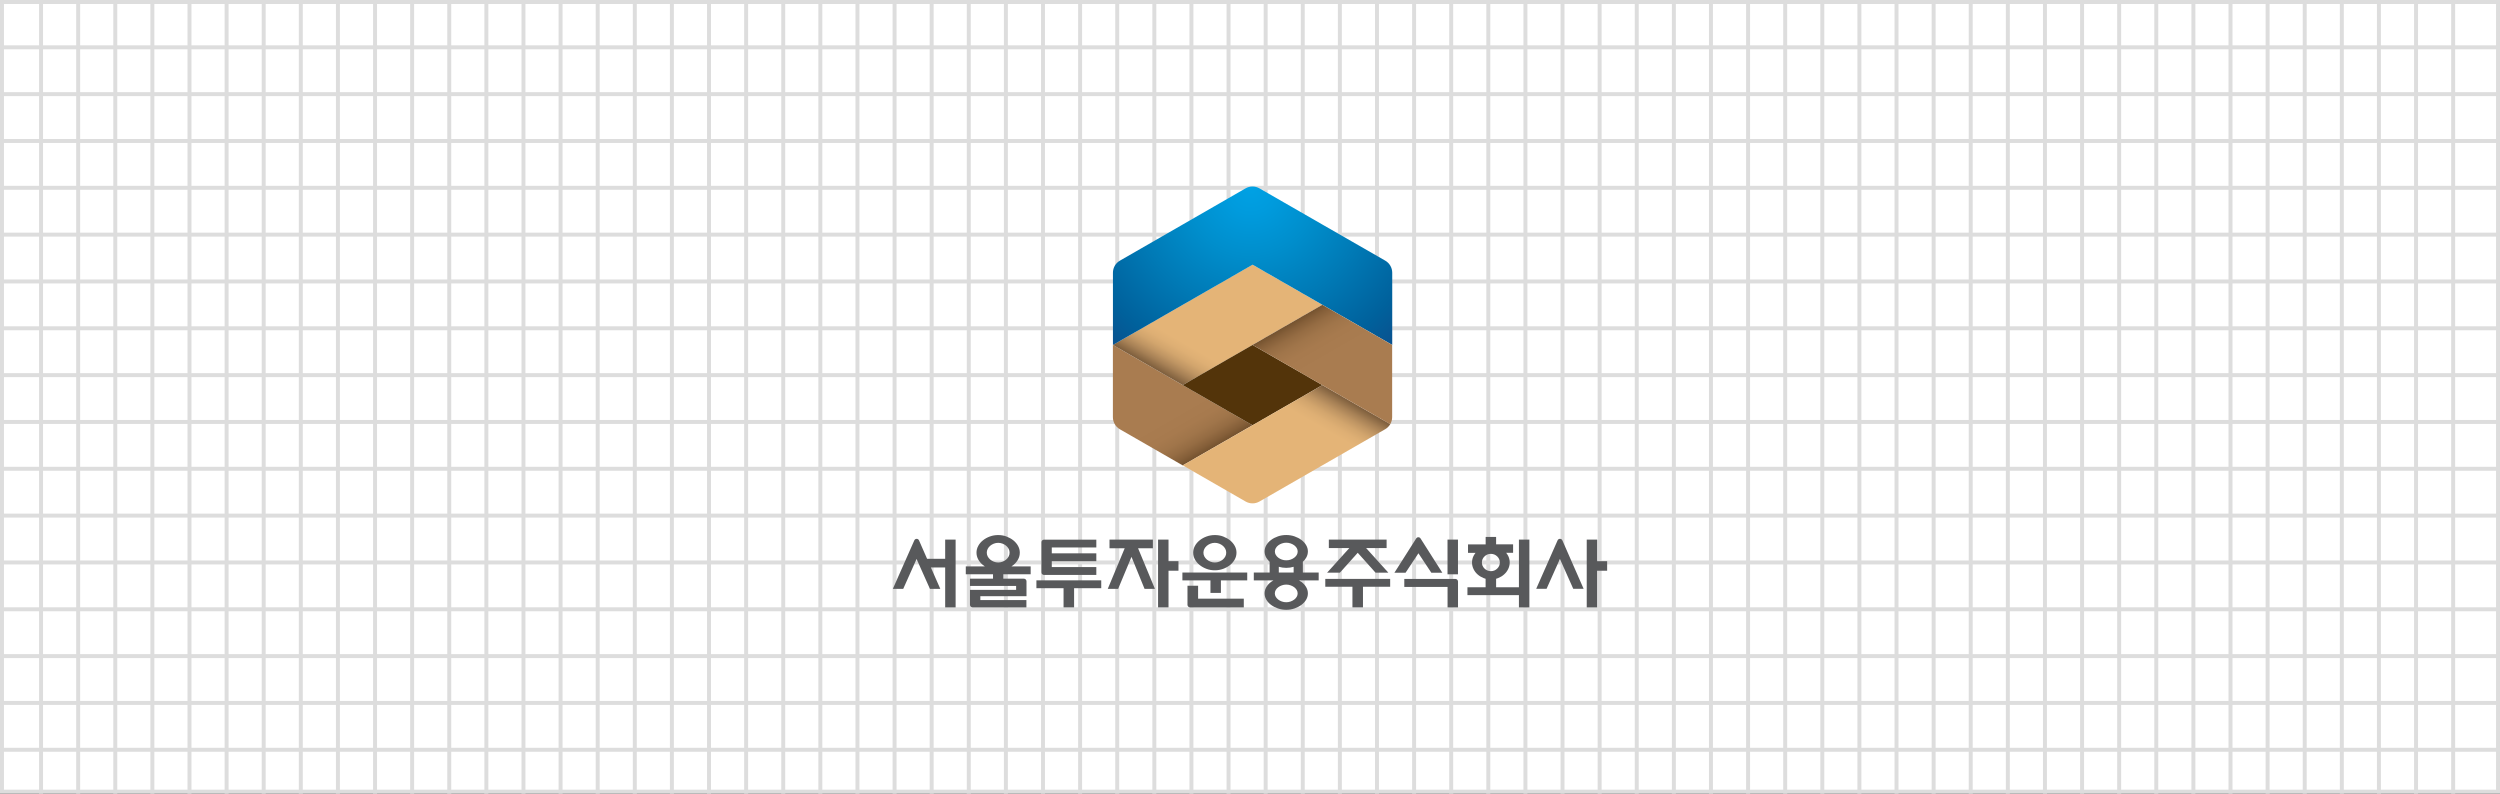 <svg width="630" height="200" viewBox="0 0 630 200" fill="none" xmlns="http://www.w3.org/2000/svg">
<rect x="0" y="0" width="630" height="200" fill="#333333" stroke="none"/>
<rect x="0.5" y="0.5" width="629" height="199" fill="white" stroke="#DDDDDD"/>
<line y1="11.922" x2="630" y2="11.922" stroke="#DDDDDD"/>
<line y1="23.724" x2="630" y2="23.724" stroke="#DDDDDD"/>
<line y1="35.525" x2="630" y2="35.525" stroke="#DDDDDD"/>
<line y1="47.326" x2="630" y2="47.326" stroke="#DDDDDD"/>
<line y1="59.127" x2="630" y2="59.127" stroke="#DDDDDD"/>
<line y1="70.928" x2="630" y2="70.928" stroke="#DDDDDD"/>
<line y1="82.73" x2="630" y2="82.73" stroke="#DDDDDD"/>
<line y1="94.531" x2="630" y2="94.531" stroke="#DDDDDD"/>
<line y1="106.332" x2="630" y2="106.332" stroke="#DDDDDD"/>
<line y1="118.134" x2="630" y2="118.134" stroke="#DDDDDD"/>
<line y1="129.935" x2="630" y2="129.935" stroke="#DDDDDD"/>
<line y1="141.736" x2="630" y2="141.736" stroke="#DDDDDD"/>
<line y1="153.537" x2="630" y2="153.537" stroke="#DDDDDD"/>
<line y1="165.338" x2="630" y2="165.338" stroke="#DDDDDD"/>
<line y1="177.14" x2="630" y2="177.14" stroke="#DDDDDD"/>
<line y1="188.941" x2="630" y2="188.941" stroke="#DDDDDD"/>
<line x1="150.617" y1="2.7443e-08" x2="150.617" y2="200" stroke="#DDDDDD"/>
<line x1="300.242" y1="2.7443e-08" x2="300.242" y2="200" stroke="#DDDDDD"/>
<line x1="449.867" y1="2.7443e-08" x2="449.867" y2="200" stroke="#DDDDDD"/>
<line x1="599.492" y1="2.7443e-08" x2="599.492" y2="200" stroke="#DDDDDD"/>
<line x1="141.266" y1="2.7443e-08" x2="141.266" y2="200" stroke="#DDDDDD"/>
<line x1="290.891" y1="2.7443e-08" x2="290.891" y2="200" stroke="#DDDDDD"/>
<line x1="440.516" y1="2.7443e-08" x2="440.516" y2="200" stroke="#DDDDDD"/>
<line x1="590.141" y1="2.7443e-08" x2="590.141" y2="200" stroke="#DDDDDD"/>
<line x1="618.195" y1="2.7443e-08" x2="618.195" y2="200" stroke="#DDDDDD"/>
<line x1="131.914" y1="2.7443e-08" x2="131.914" y2="200" stroke="#DDDDDD"/>
<line x1="281.539" y1="2.7443e-08" x2="281.539" y2="200" stroke="#DDDDDD"/>
<line x1="431.164" y1="2.7443e-08" x2="431.164" y2="200" stroke="#DDDDDD"/>
<line x1="580.789" y1="2.7443e-08" x2="580.789" y2="200" stroke="#DDDDDD"/>
<line x1="608.844" y1="2.7443e-08" x2="608.844" y2="200" stroke="#DDDDDD"/>
<line x1="122.562" y1="2.7443e-08" x2="122.562" y2="200" stroke="#DDDDDD"/>
<line x1="272.188" y1="2.7443e-08" x2="272.188" y2="200" stroke="#DDDDDD"/>
<line x1="421.812" y1="2.7443e-08" x2="421.812" y2="200" stroke="#DDDDDD"/>
<line x1="571.438" y1="2.7443e-08" x2="571.438" y2="200" stroke="#DDDDDD"/>
<line x1="113.211" y1="2.7443e-08" x2="113.211" y2="200" stroke="#DDDDDD"/>
<line x1="262.836" y1="2.7443e-08" x2="262.836" y2="200" stroke="#DDDDDD"/>
<line x1="412.461" y1="2.7443e-08" x2="412.461" y2="200" stroke="#DDDDDD"/>
<line x1="562.086" y1="2.7443e-08" x2="562.086" y2="200" stroke="#DDDDDD"/>
<line x1="103.859" y1="2.7443e-08" x2="103.859" y2="200" stroke="#DDDDDD"/>
<line x1="253.484" y1="2.7443e-08" x2="253.484" y2="200" stroke="#DDDDDD"/>
<line x1="403.109" y1="2.7443e-08" x2="403.109" y2="200" stroke="#DDDDDD"/>
<line x1="552.734" y1="2.7443e-08" x2="552.734" y2="200" stroke="#DDDDDD"/>
<line x1="94.508" y1="2.7443e-08" x2="94.508" y2="200" stroke="#DDDDDD"/>
<line x1="244.133" y1="2.7443e-08" x2="244.133" y2="200" stroke="#DDDDDD"/>
<line x1="393.758" y1="2.7443e-08" x2="393.758" y2="200" stroke="#DDDDDD"/>
<line x1="543.383" y1="2.7443e-08" x2="543.383" y2="200" stroke="#DDDDDD"/>
<line x1="85.156" y1="2.7443e-08" x2="85.156" y2="200" stroke="#DDDDDD"/>
<line x1="234.781" y1="2.7443e-08" x2="234.781" y2="200" stroke="#DDDDDD"/>
<line x1="384.406" y1="2.7443e-08" x2="384.406" y2="200" stroke="#DDDDDD"/>
<line x1="534.031" y1="2.7443e-08" x2="534.031" y2="200" stroke="#DDDDDD"/>
<line x1="75.805" y1="2.7443e-08" x2="75.805" y2="200" stroke="#DDDDDD"/>
<line x1="225.43" y1="2.7443e-08" x2="225.43" y2="200" stroke="#DDDDDD"/>
<line x1="375.055" y1="2.7443e-08" x2="375.055" y2="200" stroke="#DDDDDD"/>
<line x1="524.68" y1="2.7443e-08" x2="524.68" y2="200" stroke="#DDDDDD"/>
<line x1="66.453" y1="2.7443e-08" x2="66.453" y2="200" stroke="#DDDDDD"/>
<line x1="216.078" y1="2.7443e-08" x2="216.078" y2="200" stroke="#DDDDDD"/>
<line x1="365.703" y1="2.7443e-08" x2="365.703" y2="200" stroke="#DDDDDD"/>
<line x1="515.328" y1="2.7443e-08" x2="515.328" y2="200" stroke="#DDDDDD"/>
<line x1="57.102" y1="2.7443e-08" x2="57.102" y2="200" stroke="#DDDDDD"/>
<line x1="206.727" y1="2.7443e-08" x2="206.727" y2="200" stroke="#DDDDDD"/>
<line x1="356.352" y1="2.7443e-08" x2="356.352" y2="200" stroke="#DDDDDD"/>
<line x1="505.977" y1="2.7443e-08" x2="505.977" y2="200" stroke="#DDDDDD"/>
<line x1="47.75" y1="2.7443e-08" x2="47.75" y2="200" stroke="#DDDDDD"/>
<line x1="197.375" y1="2.7443e-08" x2="197.375" y2="200" stroke="#DDDDDD"/>
<line x1="347" y1="2.7443e-08" x2="347" y2="200" stroke="#DDDDDD"/>
<line x1="496.625" y1="2.7443e-08" x2="496.625" y2="200" stroke="#DDDDDD"/>
<line x1="38.398" y1="2.7443e-08" x2="38.398" y2="200" stroke="#DDDDDD"/>
<line x1="188.023" y1="2.7443e-08" x2="188.023" y2="200" stroke="#DDDDDD"/>
<line x1="337.648" y1="2.7443e-08" x2="337.648" y2="200" stroke="#DDDDDD"/>
<line x1="487.273" y1="2.7443e-08" x2="487.273" y2="200" stroke="#DDDDDD"/>
<line x1="29.047" y1="2.7443e-08" x2="29.047" y2="200" stroke="#DDDDDD"/>
<line x1="178.672" y1="2.7443e-08" x2="178.672" y2="200" stroke="#DDDDDD"/>
<line x1="328.297" y1="2.7443e-08" x2="328.297" y2="200" stroke="#DDDDDD"/>
<line x1="477.922" y1="2.7443e-08" x2="477.922" y2="200" stroke="#DDDDDD"/>
<line x1="19.695" y1="2.7443e-08" x2="19.695" y2="200" stroke="#DDDDDD"/>
<line x1="169.32" y1="2.7443e-08" x2="169.32" y2="200" stroke="#DDDDDD"/>
<line x1="318.945" y1="2.7443e-08" x2="318.945" y2="200" stroke="#DDDDDD"/>
<line x1="468.57" y1="2.7443e-08" x2="468.57" y2="200" stroke="#DDDDDD"/>
<line x1="10.344" y1="2.7443e-08" x2="10.344" y2="200" stroke="#DDDDDD"/>
<line x1="159.969" y1="2.7443e-08" x2="159.969" y2="200" stroke="#DDDDDD"/>
<line x1="309.594" y1="2.7443e-08" x2="309.594" y2="200" stroke="#DDDDDD"/>
<line x1="459.219" y1="2.7443e-08" x2="459.219" y2="200" stroke="#DDDDDD"/>
<g clip-path="url(#clip0)">
<path d="M298.048 97.045L280.449 86.924V105.126C280.449 106.386 281.126 107.552 282.209 108.177L298.037 117.278L315.635 107.156L298.048 97.045Z" fill="url(#paint0_linear)"/>
<path d="M315.635 66.691L298.048 76.813L280.449 86.924L298.048 97.045L315.635 86.924L333.233 76.813L315.635 66.691Z" fill="url(#paint1_linear)"/>
<path d="M333.233 56.58L317.385 47.469C316.302 46.844 314.958 46.844 313.875 47.469L298.048 56.58L282.22 65.681C281.126 66.306 280.46 67.472 280.46 68.732V86.924L298.058 76.813L315.656 66.701L333.254 76.813L350.842 86.924V68.732C350.842 67.472 350.165 66.306 349.082 65.681L333.233 56.58Z" fill="url(#paint2_radial)"/>
<path d="M315.635 86.924L298.048 97.045L315.635 107.156L333.233 97.045L315.635 86.924Z" fill="#53340A"/>
<path d="M350.352 106.885L333.233 97.045L315.646 107.156L298.048 117.267L313.886 126.379C314.969 127.004 316.312 127.004 317.395 126.379L333.233 117.267L349.061 108.166C349.603 107.854 350.04 107.406 350.352 106.885Z" fill="url(#paint3_linear)"/>
<path d="M350.821 105.126V86.924L333.223 76.812L315.635 86.924L333.223 97.045L350.342 106.885C350.654 106.354 350.821 105.75 350.821 105.126Z" fill="url(#paint4_linear)"/>
<path d="M263.091 144.883H276.274V142.904H265.049V141.426H276.274V139.447H265.049V137.968H276.274V135.99H263.091C262.737 135.99 262.445 136.282 262.445 136.636V144.237C262.435 144.591 262.726 144.883 263.091 144.883Z" fill="#58595B"/>
<path d="M238.183 140.811H233.622L231.591 136.178C231.362 135.657 230.633 135.657 230.404 136.178L225 148.392H227.614L230.977 140.863L234.341 148.392H236.954L234.58 142.998H238.183V153.057H240.817V135.98H238.183V140.811Z" fill="#58595B"/>
<path d="M290.529 138.156V135.98H279.596V138.156H283.428L279.158 148.392H281.772L285.135 140.322L288.426 148.392H291.04L286.791 138.156H290.529Z" fill="#58595B"/>
<path d="M294.466 135.98H291.831V153.057H294.466V143.821H296.975V141.415H294.466V135.98Z" fill="#58595B"/>
<path d="M301.921 147.611H299.245V152.412C299.245 152.766 299.537 153.057 299.891 153.057H313.438V150.87H301.921V147.611Z" fill="#58595B"/>
<path d="M337.659 144.31L342.147 139.301L346.635 144.31H349.863L344.261 138.114H349.425V135.98H334.868V138.114H340.033L334.431 144.31H337.659Z" fill="#58595B"/>
<path d="M367.409 135.98H364.774V144.727H367.409V135.98Z" fill="#58595B"/>
<path d="M357.444 139.426L360.692 144.321H363.462L357.975 135.688C357.714 135.282 357.131 135.282 356.881 135.688L351.394 144.321H354.205L357.444 139.426Z" fill="#58595B"/>
<path d="M382.789 147.996H377.02V145.851C377.197 145.799 377.374 145.747 377.541 145.674C378.103 145.445 378.613 145.143 379.04 144.747C379.478 144.362 379.821 143.904 380.071 143.383C380.321 142.863 380.446 142.311 380.446 141.738C380.446 141.165 380.321 140.613 380.071 140.103C379.925 139.832 379.759 139.562 379.561 139.312H381.3V137.177H377.02V135.303H374.386V137.187H369.939V139.322H371.835C371.637 139.572 371.47 139.832 371.324 140.114C371.074 140.624 370.949 141.176 370.949 141.748C370.949 142.321 371.074 142.873 371.324 143.394C371.574 143.914 371.918 144.372 372.355 144.758C372.793 145.143 373.303 145.455 373.875 145.685C374.032 145.757 374.198 145.809 374.375 145.851V147.996H369.794V149.975H382.768V153.057H385.403V135.98H382.768V147.996H382.789ZM374.105 143.29C373.667 142.863 373.438 142.352 373.438 141.748C373.438 141.144 373.657 140.634 374.105 140.207C374.542 139.78 375.073 139.572 375.698 139.572C376.323 139.572 376.843 139.791 377.291 140.207C377.728 140.634 377.957 141.155 377.957 141.748C377.957 142.342 377.739 142.863 377.291 143.29C376.854 143.716 376.323 143.935 375.698 143.935C375.083 143.925 374.552 143.716 374.105 143.29Z" fill="#58595B"/>
<path d="M255.364 142.383C255.864 141.988 256.26 141.519 256.552 140.978C256.843 140.447 256.989 139.874 256.989 139.27C256.989 138.666 256.843 138.104 256.552 137.573C256.26 137.042 255.864 136.573 255.364 136.167C254.865 135.771 254.281 135.448 253.625 135.198C252.969 134.949 252.272 134.834 251.532 134.834C250.793 134.834 250.095 134.959 249.439 135.198C248.783 135.438 248.2 135.761 247.7 136.167C247.201 136.563 246.805 137.031 246.513 137.573C246.222 138.104 246.076 138.676 246.076 139.27C246.076 139.874 246.222 140.436 246.513 140.978C246.805 141.509 247.201 141.977 247.7 142.383C247.857 142.508 248.023 142.623 248.19 142.738H243.379V144.716H250.241V145.83H249.471H244.431V147.663H256.062V148.642H244.431V152.411C244.431 152.765 244.722 153.057 245.076 153.057H258.655V151.224H247.044V150.245H258.676V146.476C258.676 146.122 258.384 145.83 258.03 145.83H252.865V144.716H259.728V142.738H254.875C255.042 142.623 255.208 142.508 255.364 142.383ZM248.898 138.322C249.054 138.02 249.262 137.76 249.523 137.541C249.783 137.323 250.095 137.135 250.439 137C250.783 136.865 251.158 136.792 251.543 136.792C251.928 136.792 252.303 136.865 252.647 137C252.99 137.135 253.303 137.312 253.563 137.541C253.823 137.76 254.032 138.031 254.188 138.322C254.344 138.624 254.417 138.937 254.417 139.27C254.417 139.603 254.344 139.926 254.188 140.218C254.032 140.52 253.823 140.78 253.563 140.999C253.303 141.228 252.99 141.405 252.647 141.54C252.303 141.675 251.928 141.748 251.543 141.748C251.158 141.748 250.783 141.675 250.439 141.54C250.095 141.405 249.783 141.217 249.523 140.999C249.262 140.769 249.054 140.509 248.898 140.218C248.742 139.916 248.669 139.603 248.669 139.27C248.669 138.937 248.742 138.624 248.898 138.322Z" fill="#58595B"/>
<path d="M333.973 147.861H340.814V153.057H343.469V147.861H350.321V145.882H333.973V147.861Z" fill="#58595B"/>
<path d="M366.763 145.893H353.882V147.902H364.785V153.057H367.419V146.538C367.409 146.184 367.117 145.893 366.763 145.893Z" fill="#58595B"/>
<path d="M297.964 146.257H305.035V149.412H307.669V146.257H314.302V144.279H297.964V146.257Z" fill="#58595B"/>
<path d="M261.175 148.225H268.016V153.057H270.672V148.225H277.513V146.247H261.175V148.225Z" fill="#58595B"/>
<path d="M402.49 141.415V135.98H399.856V153.057H402.49V143.821H405V141.415H402.49Z" fill="#58595B"/>
<path d="M392.515 136.167L387.121 148.381H389.734L393.098 140.853L396.461 148.381H399.075L393.712 136.167C393.483 135.657 392.744 135.657 392.515 136.167Z" fill="#58595B"/>
<path d="M328.318 141.571C328.652 141.269 328.933 140.926 329.151 140.551C329.443 140.051 329.589 139.52 329.589 138.968C329.589 138.406 329.443 137.885 329.151 137.385C328.86 136.886 328.464 136.448 327.964 136.073C327.464 135.698 326.881 135.396 326.225 135.167C325.569 134.938 324.872 134.824 324.132 134.824C323.393 134.824 322.695 134.938 322.039 135.167C321.383 135.396 320.8 135.698 320.3 136.073C319.8 136.448 319.405 136.886 319.113 137.385C318.822 137.885 318.676 138.416 318.676 138.968C318.676 139.53 318.822 140.061 319.113 140.551C319.332 140.926 319.613 141.269 319.946 141.571V144.279H315.958V146.257H320.904C320.696 146.382 320.488 146.507 320.3 146.643C319.8 147.017 319.405 147.455 319.113 147.955C318.822 148.454 318.676 148.985 318.676 149.537C318.676 150.1 318.822 150.631 319.113 151.12C319.405 151.62 319.8 152.057 320.3 152.422C320.8 152.797 321.383 153.099 322.039 153.328C322.695 153.557 323.393 153.671 324.132 153.671C324.872 153.671 325.569 153.557 326.225 153.328C326.881 153.099 327.464 152.797 327.964 152.422C328.464 152.047 328.86 151.61 329.151 151.12C329.443 150.62 329.589 150.089 329.589 149.537C329.589 148.975 329.443 148.454 329.151 147.955C328.86 147.455 328.464 147.017 327.964 146.643C327.777 146.497 327.569 146.372 327.36 146.257H332.307V144.279H328.318V141.571ZM326.777 150.391C326.621 150.662 326.413 150.891 326.152 151.089C325.892 151.287 325.58 151.453 325.236 151.578C324.892 151.703 324.518 151.766 324.132 151.766C323.747 151.766 323.372 151.703 323.028 151.578C322.685 151.453 322.372 151.297 322.112 151.089C321.852 150.891 321.644 150.652 321.487 150.391C321.331 150.12 321.258 149.839 321.258 149.537C321.258 149.235 321.331 148.954 321.487 148.683C321.644 148.413 321.852 148.184 322.112 147.986C322.372 147.788 322.685 147.621 323.028 147.507C323.372 147.382 323.737 147.319 324.132 147.319C324.518 147.319 324.892 147.382 325.236 147.507C325.58 147.632 325.892 147.788 326.152 147.986C326.413 148.184 326.621 148.423 326.777 148.683C326.933 148.954 327.006 149.235 327.006 149.537C327.006 149.839 326.933 150.131 326.777 150.391ZM321.498 138.125C321.654 137.854 321.862 137.625 322.123 137.427C322.383 137.229 322.695 137.063 323.039 136.948C323.383 136.823 323.747 136.761 324.143 136.761C324.528 136.761 324.903 136.823 325.246 136.948C325.59 137.073 325.902 137.229 326.163 137.427C326.423 137.625 326.631 137.864 326.788 138.125C326.944 138.395 327.017 138.677 327.017 138.979C327.017 139.281 326.944 139.562 326.788 139.832C326.631 140.103 326.423 140.332 326.163 140.53C325.902 140.728 325.59 140.895 325.246 141.019C324.903 141.144 324.528 141.207 324.143 141.207C323.757 141.207 323.383 141.144 323.039 141.019C322.695 140.895 322.383 140.738 322.123 140.53C321.862 140.332 321.654 140.093 321.498 139.832C321.342 139.562 321.269 139.281 321.269 138.979C321.269 138.666 321.352 138.385 321.498 138.125ZM322.268 142.831C322.862 143.008 323.487 143.102 324.132 143.102C324.788 143.102 325.413 143.008 325.996 142.831V144.279H322.258V142.831H322.268Z" fill="#58595B"/>
<path d="M302.307 142.383C302.806 142.779 303.39 143.112 304.046 143.352C304.702 143.602 305.399 143.716 306.139 143.716C306.878 143.716 307.576 143.591 308.232 143.352C308.888 143.112 309.471 142.779 309.971 142.383C310.47 141.988 310.866 141.519 311.158 140.978C311.449 140.447 311.595 139.874 311.595 139.27C311.595 138.666 311.449 138.104 311.158 137.573C310.866 137.042 310.47 136.573 309.971 136.167C309.471 135.771 308.888 135.448 308.232 135.198C307.576 134.949 306.878 134.834 306.139 134.834C305.399 134.834 304.702 134.959 304.046 135.198C303.39 135.438 302.806 135.761 302.307 136.167C301.807 136.563 301.411 137.031 301.119 137.573C300.828 138.104 300.682 138.676 300.682 139.27C300.682 139.874 300.828 140.436 301.119 140.978C301.411 141.509 301.807 141.977 302.307 142.383ZM303.494 138.322C303.65 138.02 303.858 137.76 304.118 137.541C304.379 137.323 304.691 137.135 305.035 137C305.378 136.865 305.753 136.792 306.139 136.792C306.524 136.792 306.888 136.865 307.242 137C307.586 137.135 307.898 137.312 308.159 137.541C308.419 137.76 308.627 138.031 308.783 138.322C308.94 138.624 309.013 138.937 309.013 139.27C309.013 139.603 308.94 139.926 308.783 140.218C308.627 140.52 308.419 140.78 308.159 140.999C307.898 141.228 307.586 141.405 307.242 141.54C306.899 141.675 306.524 141.748 306.139 141.748C305.753 141.748 305.378 141.675 305.035 141.54C304.691 141.405 304.379 141.217 304.118 140.999C303.858 140.769 303.65 140.509 303.494 140.218C303.337 139.916 303.265 139.603 303.265 139.27C303.265 138.937 303.348 138.624 303.494 138.322Z" fill="#58595B"/>
</g>
<defs>
<linearGradient id="paint0_linear" x1="302.938" y1="115.088" x2="290.02" y2="92.713" gradientUnits="userSpaceOnUse">
<stop stop-color="#6E4D2B"/>
<stop offset="0.011" stop-color="#71502D"/>
<stop offset="0.077" stop-color="#855F39"/>
<stop offset="0.15" stop-color="#956C43"/>
<stop offset="0.233" stop-color="#A0754A"/>
<stop offset="0.333" stop-color="#A77A4E"/>
<stop offset="0.5" stop-color="#A97C50"/>
</linearGradient>
<linearGradient id="paint1_linear" x1="298.19" y1="96.848" x2="309.427" y2="77.384" gradientUnits="userSpaceOnUse">
<stop stop-color="#81613F"/>
<stop offset="0.016" stop-color="#886743"/>
<stop offset="0.089" stop-color="#A68055"/>
<stop offset="0.165" stop-color="#BF9563"/>
<stop offset="0.241" stop-color="#D2A56D"/>
<stop offset="0.321" stop-color="#DEAF74"/>
<stop offset="0.406" stop-color="#E4B477"/>
</linearGradient>
<radialGradient id="paint2_radial" cx="0" cy="0" r="1" gradientUnits="userSpaceOnUse" gradientTransform="translate(315.223 47.313) scale(58.946)">
<stop stop-color="#00A1E4"/>
<stop offset="0.11" stop-color="#009BDD"/>
<stop offset="0.287" stop-color="#008ECC"/>
<stop offset="0.509" stop-color="#007AB6"/>
<stop offset="0.764" stop-color="#00619C"/>
<stop offset="1" stop-color="#104685"/>
</radialGradient>
<linearGradient id="paint3_linear" x1="332.845" y1="97.096" x2="321.608" y2="116.56" gradientUnits="userSpaceOnUse">
<stop stop-color="#81613F"/>
<stop offset="0.016" stop-color="#886743"/>
<stop offset="0.089" stop-color="#A68055"/>
<stop offset="0.165" stop-color="#BF9563"/>
<stop offset="0.241" stop-color="#D2A56D"/>
<stop offset="0.321" stop-color="#DEAF74"/>
<stop offset="0.406" stop-color="#E4B477"/>
</linearGradient>
<linearGradient id="paint4_linear" x1="328.57" y1="78.855" x2="341.488" y2="101.23" gradientUnits="userSpaceOnUse">
<stop stop-color="#6E4D2B"/>
<stop offset="0.011" stop-color="#71502D"/>
<stop offset="0.077" stop-color="#855F39"/>
<stop offset="0.15" stop-color="#956C43"/>
<stop offset="0.233" stop-color="#A0754A"/>
<stop offset="0.333" stop-color="#A77A4E"/>
<stop offset="0.5" stop-color="#A97C50"/>
</linearGradient>
<clipPath id="clip0">
<rect width="180" height="106.682" fill="white" transform="translate(225 47)"/>
</clipPath>
</defs>
</svg>
